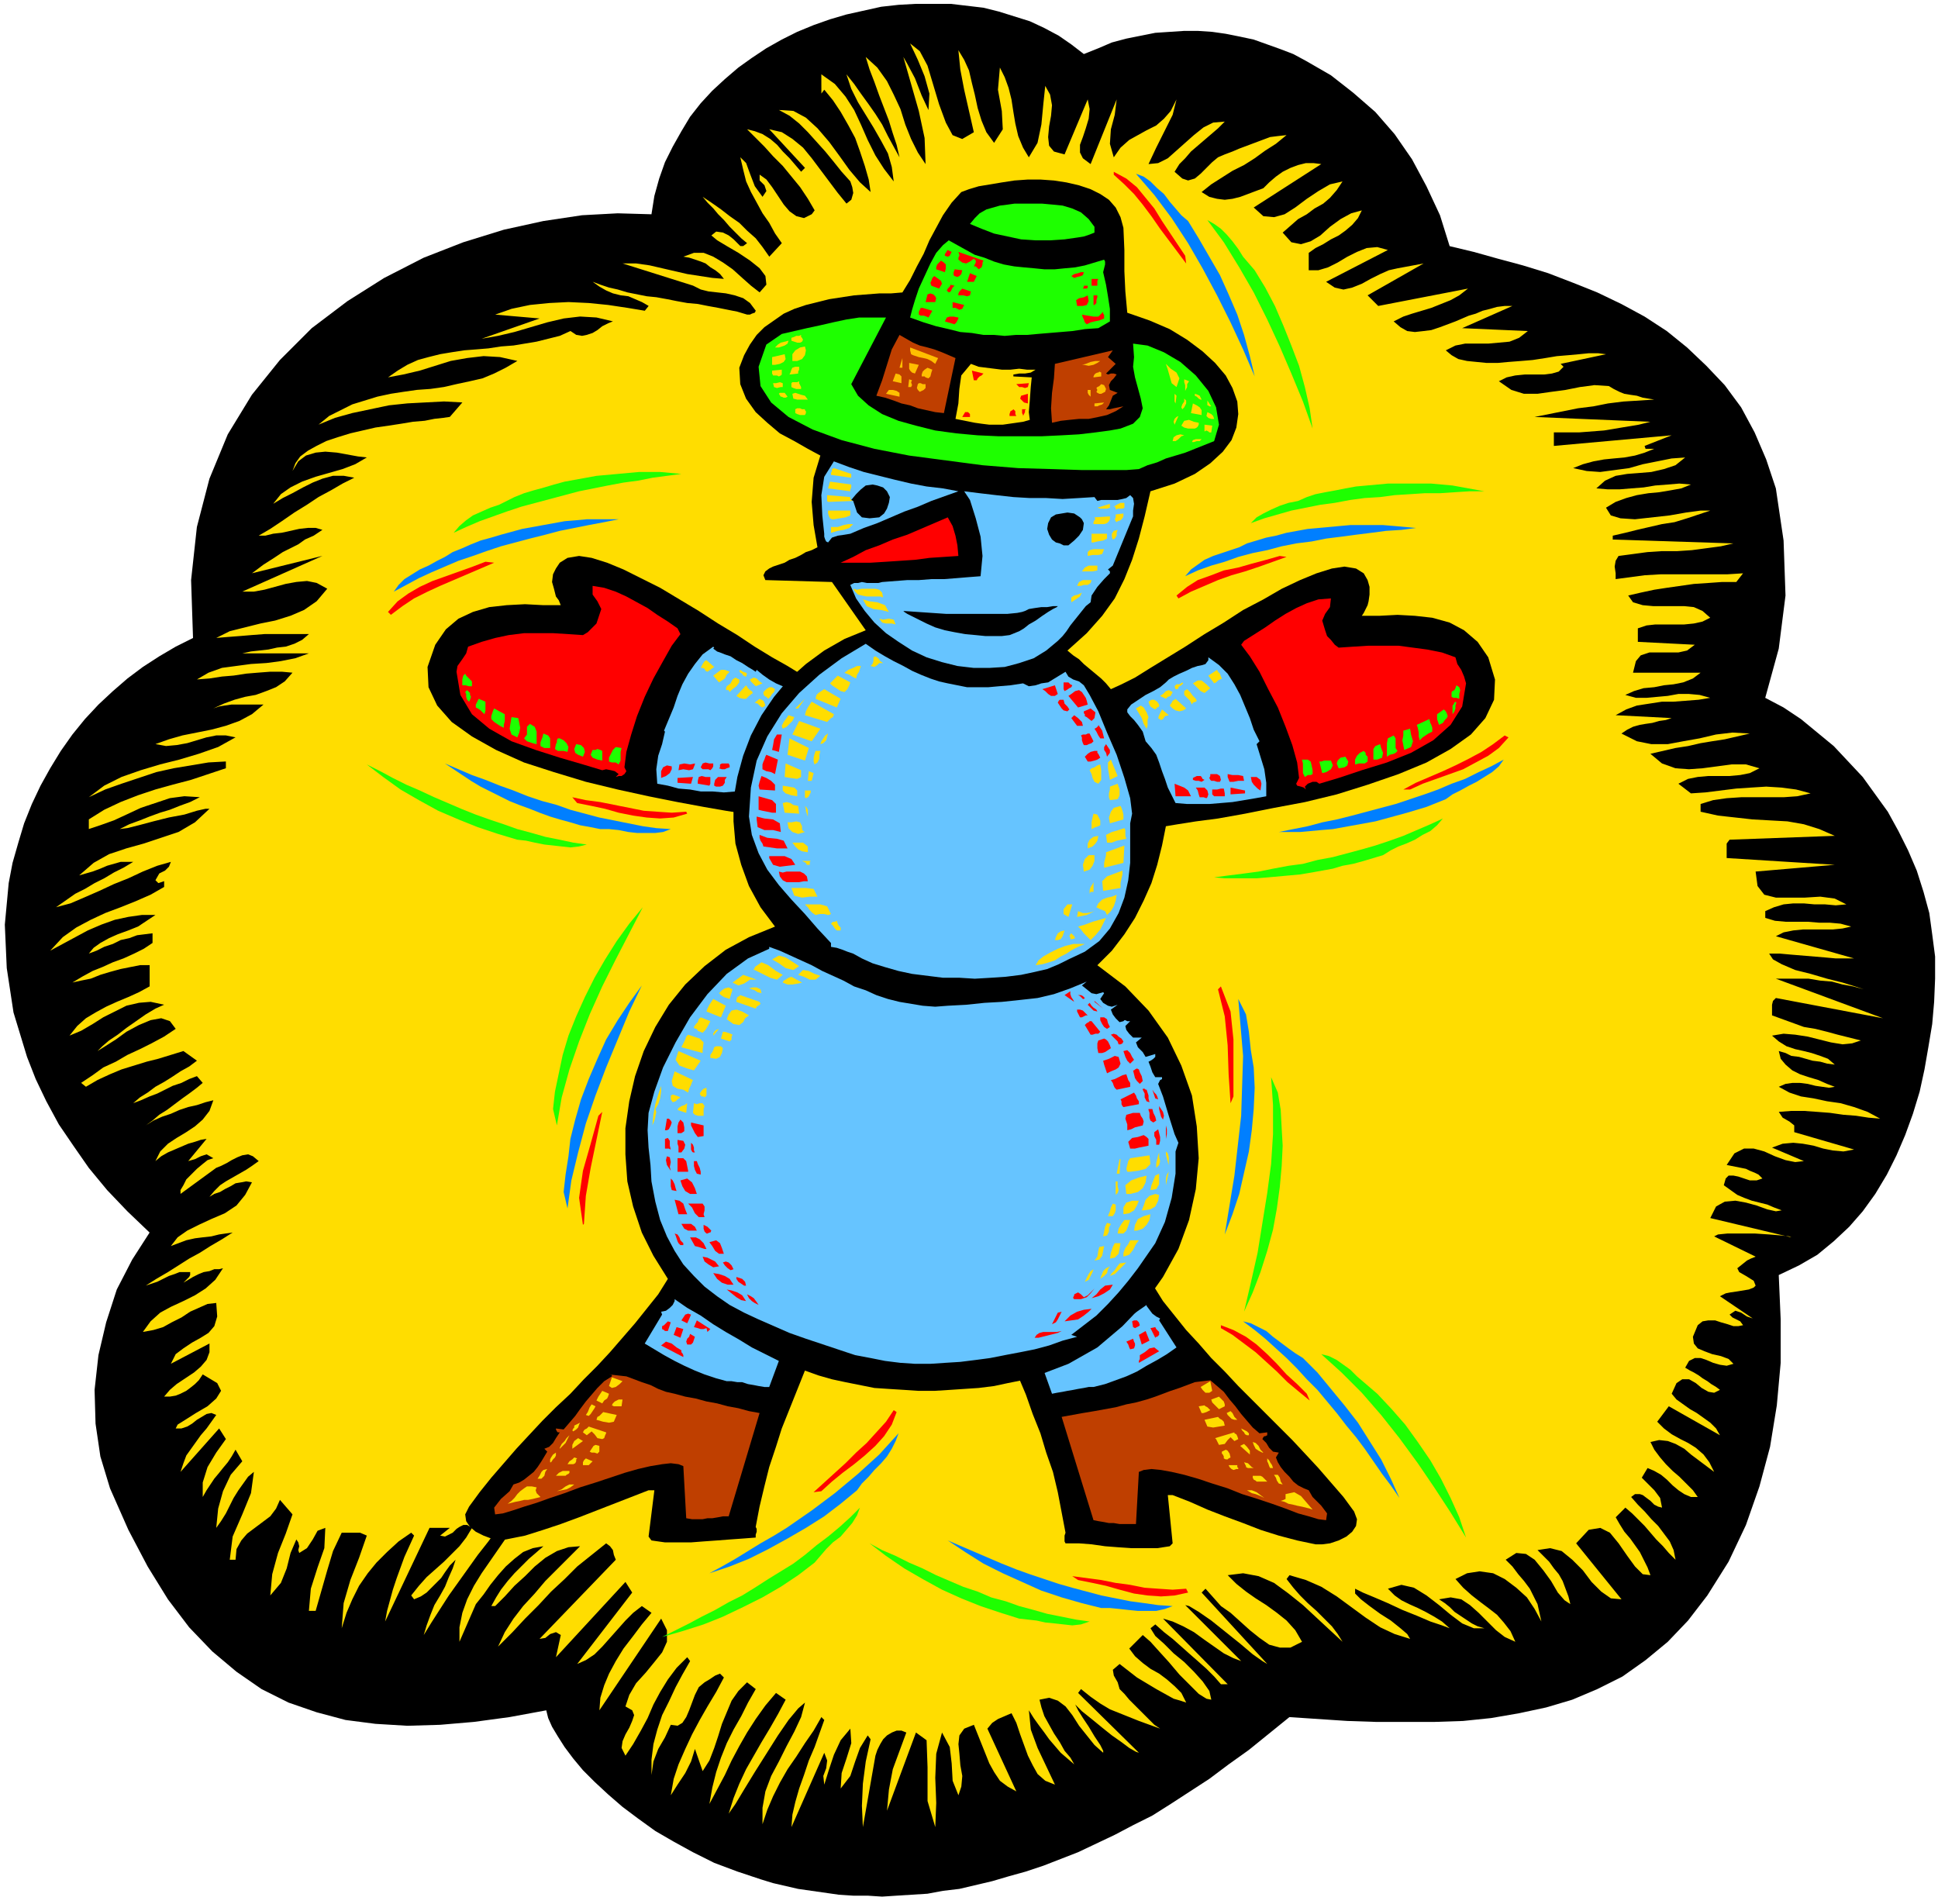 <svg xmlns="http://www.w3.org/2000/svg" width="2.008in" height="1.973in" fill-rule="evenodd" stroke-linecap="round" preserveAspectRatio="none" viewBox="0 0 2008 1973"><style>.pen1{stroke:none}.brush2{fill:#000}.brush3{fill:#fd0}.brush4{fill:red}.brush5{fill:#1eff00}.brush6{fill:#66c4ff}.brush7{fill:#bf3f00}.brush8{fill:#ffbf00}.brush9{fill:#007fff}</style><path d="m566 1772-38 7-37 5-35 3-34 1-33-2-31-4-30-8-29-10-28-14-26-18-25-21-24-25-22-29-21-34-20-38-19-43-10-33-5-34-1-35 4-36 8-34 11-34 16-31 18-28-23-22-21-22-19-23-16-23-15-22-13-24-11-23-9-23-14-46-7-46-2-45 4-43 4-21 6-21 6-20 8-20 9-19 10-18 11-18 12-17 13-16 14-15 15-14 15-13 16-12 17-11 17-10 18-9-2-60 6-55 13-50 19-46 25-41 29-36 33-33 37-28 38-24 41-21 41-16 42-13 41-9 40-6 37-2 35 1 3-19 5-18 6-17 8-16 9-16 9-15 11-14 12-13 13-12 14-12 14-10 15-10 16-9 16-8 17-7 17-6 17-5 18-4 18-4 18-2 18-1h36l17 2 17 2 16 4 16 5 16 5 15 7 15 8 13 9 13 10 15-6 14-6 15-4 15-3 15-3 15-1 15-1h14l15 1 14 2 15 3 14 3 14 5 14 5 13 5 13 7 26 15 23 18 23 20 20 23 18 26 15 28 14 30 10 32 25 6 25 7 26 7 26 8 26 10 25 10 25 12 24 13 23 15 21 17 20 19 19 20 17 23 14 26 12 28 10 30 8 54 2 57-7 55-14 51 19 10 18 12 17 14 17 14 15 16 15 16 13 18 13 18 11 20 10 20 9 21 7 22 6 22 3 22 3 23v23l-1 24-2 23-4 24-4 23-5 23-7 23-8 22-9 21-10 20-12 20-13 18-14 16-16 15-17 14-19 11-21 10 2 46v45l-4 44-7 43-11 41-14 40-18 38-22 35-20 26-21 22-23 19-24 17-26 13-26 11-27 8-28 6-29 5-29 3-30 1h-60l-30-1-30-2-30-2-21 17-21 17-21 15-20 15-20 13-20 13-19 12-20 10-19 10-19 9-19 9-18 7-18 7-18 6-18 5-17 5-17 4-17 4-17 2-16 3-16 1-16 1-15 1-15-1h-15l-15-1-14-2-14-2-14-2-13-3-13-3-13-4-24-8-24-9-22-11-20-11-19-11-18-13-16-12-15-13-14-13-12-12-10-12-9-12-7-11-6-10-4-9-2-8z" class="pen1 brush2"/><path d="m1009 137-5-22-5-22-4-21-2-20 6 10 5 11 3 13 3 12 3 14 4 13 5 12 8 11 9-14-1-19-4-22 2-23 5 10 4 11 3 12 2 13 2 12 3 13 5 12 6 10 9-15 4-19 2-21 2-19 5 9 2 11-1 11-2 11-1 11 1 9 5 6 11 3 24-57 2 10-1 10-3 10-3 9-3 8v8l3 6 8 6 27-67-2 16-4 15-1 15 4 14 7-10 9-8 9-5 9-5 10-5 8-7 7-8 6-12-4 16-8 16-9 18-8 17 10-1 10-5 9-8 9-8 9-8 10-8 10-5 12-1-7 7-7 6-7 6-7 6-7 6-6 7-6 6-5 8 8 7 6 2 7-2 6-5 6-6 6-6 6-5 7-3 8-3 7-3 8-3 8-3 8-3 8-3 8-1 9-1-11 9-11 7-11 8-11 7-12 6-11 7-11 7-10 8 8 5 8 2 8 1 8-1 8-2 8-3 8-3 8-3 6-6 7-6 7-5 8-4 8-3 8-2h8l8 1-70 45 10 9 11 1 11-3 11-7 12-9 12-8 12-7 13-3-6 9-7 8-7 6-9 5-8 6-9 5-8 7-8 7 9 10 10 2 10-3 10-6 10-9 11-8 11-6 11-3-4 8-6 7-7 6-7 5-8 4-8 5-8 4-7 5v18h10l10-3 10-5 10-6 10-5 10-4 11-1 11 3-64 33 9 6 9 2 9-2 10-4 9-5 10-5 9-4 9-2 27-5-58 33 11 11 93-18-9 7-9 5-10 4-10 4-10 3-10 3-9 3-10 5 7 6 7 4 8 1 9-1 8-1 9-3 8-3 8-3 7-3 7-3 7-2 7-3 8-2 7-2 8-1h8l-52 23 68 3-9 7-10 4-11 1-11 1h-24l-10 2-10 5 6 5 7 4 9 2 10 1 10 1h12l11-1 13-1 12-1 13-2 12-2 12-1 11-1 10-1h10l8 1-47 10 3 3-5 5-7 2-8 1h-20l-10 1-9 2-8 4 13 9 13 4h14l14-2 15-2 15-3 15-2 15 1 5 3 6 3 5 2 6 1 7 1 6 2 6 1 6 1-16 1-16 1-16 2-15 3-16 2-15 3-15 3-15 3 120 5-12 3-12 2-12 2-12 2-13 1-13 1h-26v14l122-11-28 11 1 3h9l-10 4-10 3-11 2-11 1-10 1-11 2-11 3-10 4 14 3 14 1 15-2 15-2 14-4 15-3 15-3 14-1-10 8-12 4-13 3-12 1-13 1-12 2-11 5-9 8 12 1h12l12-1 13-1 12-2 13-1 12-1 12 1-10 4-11 2-12 2-11 1-12 2-11 3-11 4-10 6 5 8 10 3 15 1 18-2 18-2 17-3 15-2h10l-12 4-12 4-13 4-13 2-13 3-13 3-12 3-13 3v4l125 4-13 3-15 2-15 2-15 1h-16l-15 1-15 2-15 2-3 5-1 6 1 7v6l15-2 15-2 17-1h69l16-1-7 9h-15l-14 1-15 1-14 2-14 2-13 2-14 3-13 3 5 7 10 3 11 1h32l10 1 9 4 8 7-8 4-9 2-10 1h-30l-9 1-9 3v14l59 3-8 6-9 2h-30l-9 3-5 6-3 12h70l-8 6-10 4-10 2-10 1-10 2-11 1-10 3-9 4 11 3h11l11-1 11-1 11-2h11l11 1 11 3-12 2-13 1-13 1h-12l-13 2-13 2-11 4-11 6 58 3-6 2-7 1-7 2-7 1-6 1-7 2-6 3-6 4 16 8 15 3h17l16-3 17-3 17-4 17-2 18 1-13 3-13 3-13 2-12 2-13 3-13 2-13 3-13 3 12 10 14 5 14 1 14-1 15-2 15-2h15l14 4-10 5-10 2-11 1h-22l-11 1-10 2-10 5 13 10 15-1 16-2 16-2 15-1 16-1 16 1 15 2 15 4-14 3-14 1h-44l-15 1-14 2-13 4v8l18 4 18 2 18 2 18 1 18 1 17 3 16 5 16 7-109 4-3 4v15l112 7-82 7 2 15 7 9 12 3h30l16-1 15 2 12 6-11 1-11-1h-11l-11-1h-11l-10 1-10 3-9 4v7l10 3 11 1h23l12 1h11l11 1 11 3-9 2-10 1h-31l-10 1-10 2-8 4 81 23h-19l-11-1-12-1-12-1-12-1-11-1h-11l4 6 9 5 14 6 16 4 17 5 16 4 13 4 9 3-11-3-11-2-11-3-12-1-12-2h-34l111 41-111-21-3 3-1 4v11l11 4 11 4 11 4 12 2 12 3 11 3 12 3 12 3-9 3-10 1-12-2-12-3-12-3-13-2-12-1-12 2 7 6 8 5 9 3 9 2 8 2 9 3 8 3 7 6-8-1-7-2-8-1-7-2-7-2-8-1-6-3-7-2 2 8 5 6 7 6 8 4 9 3 10 3 9 4 8 3-6 1-7-1-7-1-8-2-8-1h-8l-7 1-7 3 11 6 12 4 13 2 14 3 14 2 14 4 14 5 13 7-12-1-13-2-13-1-14-2-13-1-14-1h-13l-13 1 4 6 7 4 5 4v7l62 18-11 2-11-1-10-2-10-3-11-2-10-1-11 1-11 4 33 14-9 1-10-2-11-4-11-5-11-3h-10l-10 5-8 12 5 1 5 1 5 1 5 1 4 2 5 2 4 2 4 4-6 2h-7l-6-2-6-2-5-1h-5l-3 3-2 7 7 5 7 5 7 3 8 3 8 2 8 2 7 3 8 3-6 1-9-2-11-4-11-3-11-2-11 1-9 5-6 12 84 20-2-1-9-1-12-1-15-1h-28l-10 1-4 2 43 21-5 2-4 2-5 4-5 4 2 4 7 4 8 5 2 5-2 2-5 2-6 1-6 1-7 1-5 1-4 2-2 1 34 23-6-2-6-4-6-2-6 4 3 3 4 2 4 2 3 4-5 1h-5l-6-2-7-2-6-2h-7l-6 1-5 4-5 12 1 7 4 5 7 3 8 3 9 2 8 3 5 5-7 2-7-1-7-2-7-3-6-2h-6l-6 3-4 7 5 3 4 2 5 3 4 3 5 3 4 3 5 3 4 3-6 3-6-1-7-4-6-5-7-4h-7l-6 4-5 11 5 6 7 5 7 5 7 4 7 5 7 5 6 6 4 7-53-30-12 16 7 7 8 6 9 5 8 4 8 5 8 7 6 8 5 10-8-6-8-6-8-6-7-6-9-5-8-3-9-1-9 2 4 8 6 8 6 7 7 7 7 6 7 7 7 7 5 7h-7l-7-3-6-4-6-5-6-6-6-5-7-4-7-3-6 10 6 6 7 7 6 8 2 10-4-1-4-2-4-4-4-3-4-3-3-1h-5l-4 3 7 8 7 7 7 8 7 7 6 8 6 8 4 9 2 10-7-7-6-7-7-7-6-7-6-7-7-7-6-6-7-6-10 10 4 7 5 8 6 7 5 7 5 7 4 8 4 8 3 8-8-1-8-8-8-11-9-13-9-11-10-5-12 2-13 14 47 58-11-1-10-7-10-10-9-12-11-11-11-9-12-3-13 2 6 6 6 6 5 7 5 6 4 7 3 8 3 8 2 8-6-4-7-8-7-12-8-11-9-11-9-6-10-1-11 7 7 7 6 8 6 7 6 8 4 8 4 8 2 9 2 9-7-13-8-12-11-10-12-9-12-6-14-2-13 2-12 6 8 9 9 8 9 7 8 6 9 7 7 8 7 9 5 11-11-5-9-7-9-9-9-9-9-8-9-6-11-2-12 2 6 4 5 4 5 5 6 4 6 4 6 4 6 3 7 2h-11l-12-5-12-9-12-10-13-10-13-8-13-3-14 4 7 7 7 5 8 4 9 4 8 4 9 5 8 5 8 7-8-3-12-4-14-6-15-6-15-7-14-6-12-5-8-4v5l6 6 9 7 11 8 11 7 10 8 7 6 3 5-16-5-15-7-15-10-15-11-15-11-16-10-16-7-17-5-3 4 7 9 7 8 8 8 9 8 8 8 8 8 6 8 5 8-13-12-14-13-14-13-15-12-15-11-16-7-16-3-16 2 9 9 10 8 10 7 11 7 11 8 10 8 9 10 7 12-12 6h-11l-11-3-10-7-10-8-10-9-10-9-10-7-16-18-4 4 68 74-5-3-10-7-13-11-15-12-15-12-13-9-10-6-4-1 58 58-8-3-10-5-10-7-10-7-11-8-11-6-11-5-10-3 67 68h-7l-7-8-8-8-9-8-8-7-9-8-9-8-9-7-9-8-5 4 5 8 9 8 10 10 11 9 10 10 9 10 7 10 2 9-5-1-8-5-9-9-11-11-11-13-10-11-9-10-8-7-14 14 6 8 8 7 8 6 9 5 8 6 8 7 7 7 5 10-6-2-7-2-9-5-9-5-10-6-10-6-9-7-9-7-7 6 1 6 4 7 2 7 5 5 5 6 5 5 6 6 5 5 5 5 5 5 6 4-11-4-11-4-10-4-10-4-10-4-10-6-10-7-10-8-3 4 63 62-3-1-7-4-8-6-10-7-10-8-11-9-10-8-8-8 1 1 3 6 5 8 6 9 6 10 6 9 3 6v2l-9-8-8-10-8-10-7-11-7-9-8-6-9-3-10 2 2 8 3 9 5 9 5 9 6 9 5 9 6 7 4 7-7-6-7-6-6-7-6-7-5-7-6-8-5-7-5-8 2 20 7 19 9 19 9 19-10-4-8-7-5-9-5-10-4-11-4-11-4-12-5-10-7 3-7 3-6 4-5 6 30 65-9-5-8-6-6-9-5-9-4-10-4-10-4-10-4-10-10 4-5 7-1 9 1 10 1 12 2 11-1 11-3 9-6-15-1-18-2-17-8-15-6 22-1 25 1 26-1 25-8-27v-35l-1-28-11-8-30 81 2-22 4-21 7-19 7-19-5-2h-5l-5 2-5 3-4 4-3 5-3 6-2 6-13 74-1-22 1-23 3-23 5-23-3-4-8 13-5 14-5 15-10 13 1-16 5-15 5-16-1-15-10 12-7 15-5 15-5 16-1-9 3-8 1-8-3-8-34 77 1-13 3-13 4-14 5-14 5-15 6-14 5-14 5-14-3-3-8 14-9 13-9 14-9 13-8 14-7 14-6 14-5 15v-17l3-17 6-16 8-15 8-16 8-15 7-15 4-15-7 6-10 12-11 16-12 19-12 19-11 18-9 15-7 10 5-16 6-15 7-15 8-14 8-14 9-15 8-14 8-15-10-7-11 13-10 14-9 14-8 14-8 15-7 15-8 15-8 15 3-17 4-16 5-15 6-15 7-14 8-14 7-14 8-14-9-7-9 9-7 10-5 12-5 12-4 13-4 12-5 13-7 11-8-23-4 13-6 12-8 12-7 11 3-17 5-15 7-16 7-15 8-15 8-14 9-15 8-15-4-4-5 2-6 4-5 3-6 5-4 8-3 8-3 8-3 7-4 6-5 3-7-1-6 13-7 12-5 13-2 14v-16l2-16 4-15 5-15 7-14 7-15 7-13 8-14-3-4-11 11-9 12-8 13-7 13-6 14-7 13-8 14-8 12-4-8 1-7 3-7 4-7 3-7 2-6-2-5-7-4 4-12 7-12 10-11 9-11 8-10 5-11v-12l-6-12-64 95 1-13 4-13 5-12 7-13 8-13 10-13 9-12 10-12-10-7-9 7-8 8-8 9-8 9-8 9-8 8-9 6-9 4 57-74-7-11-72 78 5-23-5-3-6 2-5 4-6 1 79-82-2-5-1-5-3-4-4-3-15 12-15 12-13 13-14 13-13 14-14 14-13 14-15 15 7-15 9-14 10-13 12-13 11-13 12-12 12-12 12-12-12 1-12 4-12 7-11 9-10 10-11 10-10 11-10 10h-4l5-9 5-8 7-9 7-8 7-7 8-8 7-6 8-7-11 2-10 4-9 7-9 8-8 9-8 10-7 10-8 10-17 39v-15l3-15 5-14 7-14 8-13 9-13 9-13 9-13-10-8-10 14-11 14-10 14-10 14-10 14-9 14-9 14-8 13 3-10 4-11 4-10 6-10 5-9 4-10 4-9 3-9-6 6-5 7-4 6-5 5-5 5-5 5-6 4-7 3-3-4 8-10 8-9 9-8 9-8 8-8 8-8 7-9 6-10-5-3h-4l-4 2-3 2-4 4-4 2-4 2-5-1 10-8h-21l-46 97 2-11 3-11 3-11 4-12 4-11 4-11 5-11 5-11-3-3-13 9-12 11-11 11-9 11-9 13-7 14-6 14-5 16 2-26 7-24 9-23 8-23-7-3h-19l-9 19-6 20-6 21-6 21h-7l2-23 7-22 7-20 1-21-8 3-5 9-6 9-8 5-1-3 1-4-1-4-2-3-6 14-4 16-6 15-11 13 2-22 6-22 8-20 7-20-13-15-4 9-6 8-8 6-8 6-8 6-6 7-5 9-1 11h-6l3-24 10-23 9-22 3-22-6 5-5 7-5 7-5 8-4 8-4 8-5 8-5 7 2-20 5-18 8-17 12-14-7-12-4 7-4 6-5 6-4 5-5 6-4 6-4 6-4 7v-15l5-16 9-15 10-14-7-11-40 45 3-9 3-8 5-7 5-7 5-7 6-7 5-7 5-7-5-2-5 1-5 3-5 3-5 4-5 3-6 2h-6l2-4 8-5 11-7 12-7 9-8 5-8-4-8-15-9-4 6-4 4-5 4-4 3-6 3-5 2-6 1h-6l6-7 7-6 9-6 9-6 7-6 6-7 3-8v-9l-40 21 5-10 8-6 9-6 9-5 8-5 6-7 3-10-1-14-9 1-9 4-9 4-9 6-10 5-9 5-10 3-11 2 8-11 10-9 11-6 13-6 12-6 11-7 10-9 8-12-4 1h-5l-5 2-6 1-5 2-6 3-5 3-5 3 3-3 3-3 1-2v-3h-11l-5 2-6 2-6 3-6 3-6 2-6 2 11-7 12-7 11-7 11-7 11-6 11-7 12-7 11-7-7 1-7 1-8 2-9 1-8 1-9 2-8 3-8 3 7-9 10-7 12-6 13-6 14-6 12-8 9-11 7-13-6-1-5 1-6 1-5 3-6 3-5 3-6 2-5 3 5-6 6-6 6-4 7-4 7-4 7-4 6-4 7-5-6-5-5-2-6 1-5 2-6 3-5 3-6 3-5 2-37 27v-4l3-5 3-6 5-5 6-6 6-5 5-4 6-2-7-4-6 2-6 3-7 2 19-23-6 1-6 2-7 2-7 3-7 3-7 3-7 4-6 5 5-10 8-8 9-6 10-6 9-6 8-7 7-9 4-11-8 2-9 3-9 2-9 3-9 4-9 3-9 4-8 5 7-5 7-6 8-5 8-6 8-6 7-5 8-6 6-5-6-7-8 3-8 4-9 3-8 4-8 4-8 3-9 4-8 3 7-6 8-5 8-6 9-5 8-5 9-6 9-5 8-6-14-10-13 4-13 4-12 3-13 4-13 4-12 5-13 6-12 7-5-4 12-8 11-8 13-6 12-7 13-6 12-6 13-7 12-8-6-8-9-3-11 2-12 5-13 7-11 8-11 7-8 5 5-5 7-6 9-6 9-7 10-7 10-7 10-6 9-4-14-3-12 1-13 3-12 6-12 6-11 7-12 7-12 5 8-10 9-8 10-6 11-6 11-5 12-5 11-5 11-6v-22h-10l-10 2-10 2-11 3-10 3-10 4-10 2-9 2 10-6 11-6 10-4 11-5 11-4 11-5 10-5 9-6v-10l-8 1-8 1-8 3-9 2-8 4-9 3-8 4-8 3 5-6 7-5 9-5 9-4 11-4 10-4 9-6 9-6h-14l-14 2-14 3-14 5-14 6-13 7-13 7-13 7 13-14 14-10 15-8 15-7 16-6 15-6 16-7 14-8v-6l-3 1-3 1-3-3 4-7 6-3 4-4 2-5-14 4-15 6-15 7-15 6-15 7-16 7-14 6-15 4 10-7 10-7 10-5 10-6 10-5 10-6 10-5 10-6h-13l-7 2-7 2-7 3-8 3-7 2-7 2 15-13 16-9 18-6 18-5 18-6 18-6 17-10 15-14h-4l-9 2-13 4-16 3-16 4-15 4-12 3-8 1 10-5 11-4 10-4 11-4 10-3 10-4 11-4 10-5-16-1-15 2-15 5-15 5-15 7-13 6-14 5-12 4v-10l16-10 17-8 18-7 18-6 18-5 19-5 18-6 18-6v-7l-18 1-18 3-18 3-18 4-18 6-18 6-17 6-17 8 16-12 18-9 20-7 20-6 20-5 20-6 20-7 18-10-10-2h-10l-10 2-10 3-10 3-11 2-11 1-11-2 14-5 14-4 15-3 15-3 15-4 14-5 13-7 12-10h-33l-7 1-6 1-6 2 11-5 11-4 11-3 11-2 11-4 10-4 9-6 8-9-11-1h-12l-13 1-12 1-13 2-12 1-13 2-13 1 12-7 14-5 15-2 15-2 16-1 15-2 15-3 14-5h-69l9-2 9-1 9-1 9-2 9-1 9-3 8-4 7-6h-46l-13 1-12 1-13 1-12 1 14-7 16-4 16-4 15-3 16-5 14-6 13-9 11-13-11-6-10-2-11 1-11 2-11 3-11 3-11 2h-12l83-37-73 18 12-9 11-7 9-6 8-4 8-4 7-5 9-4 9-6-7-2h-8l-9 1-9 2-9 2-9 1-8 2h-7l12-7 12-8 13-9 13-8 12-8 13-7 12-7 12-6-11-2h-11l-11 3-10 4-10 5-11 6-10 5-10 6 8-10 10-7 12-6 14-5 14-4 14-4 13-5 12-7-9-1-11-2-11-2-12-1-10 1-10 3-8 6-6 10 3-8 5-7 8-6 9-5 10-5 12-4 13-4 13-3 13-3 14-2 13-2 12-2 12-1 10-2 9-1 7-1 13-15-19-1-19 1-19 1-19 2-19 4-19 4-18 5-17 7 11-9 12-6 12-6 13-4 13-4 14-3 13-2 14-2 14-1 14-2 13-3 14-3 13-3 12-5 12-6 12-7-18-4-17-1-17 2-17 3-16 5-16 5-17 4-16 3 10-7 10-6 11-5 11-3 12-3 12-2 13-2 13-1 12-1 13-2 13-1 12-2 12-2 12-3 12-3 11-5 6 4 6 1 5-1 6-2 5-3 5-4 6-3 5-2-17-4-17-1-17 2-17 4-17 5-17 5-17 4-17 3 60-21-46-4 17-6 19-4 20-2 20-1 21 1 20 2 20 3 18 3 4-5-7-4-7-3-7-3-8-1-8-2-7-3-7-4-7-5 8 3 9 3 9 2 10 3 10 2 10 2 10 1 11 2 10 2 11 2 11 1 10 2 11 2 10 2 10 2 10 3h3l2-1 3-1 1-2-6-8-7-5-9-3-9-2-9-1-9-1-8-2-8-4-73-23h14l14 2 13 3 13 3 13 3 13 2 13 2 12 1-4-5-5-4-5-3-5-4-5-2-6-2-6-2-6-1 11-4h10l10 4 10 6 10 7 10 9 9 8 9 7 7-8-1-9-6-8-10-8-12-8-12-7-10-6-6-5 5-4 7 1 6 3 5 4 2 2 3 3 2 2h3l4-3-6-5-6-6-6-6-6-7-6-6-5-6-6-6-5-6 9 6 10 7 9 7 10 7 8 8 9 8 7 9 7 10 13-14-7-10-6-11-7-10-6-11-6-11-5-11-3-12-3-13 6 6 4 11 5 13 8 11 4-6-2-6-5-5v-6l7 5 6 8 6 9 6 9 6 7 7 5 8 2 8-4 3-4-7-12-8-12-9-11-9-11-10-10-9-10-9-9-9-9 8 2 8 3 8 5 7 6 6 7 7 7 6 7 6 7 4-4-37-40 13 3 11 7 11 9 9 11 9 12 9 12 9 12 9 11 5-4 2-7-1-6-2-6-9-10-8-10-9-11-9-10-9-10-9-9-10-8-11-6 15 1 13 7 12 11 12 14 11 15 10 14 11 13 11 10-2-13-4-14-5-15-5-14-7-13-8-14-8-12-9-11-3 4V77l14 10 11 13 9 14 7 15 7 16 8 16 9 14 10 13-2-15-4-14-7-13-8-14-8-13-8-13-7-14-5-15 8 10 7 10 8 11 7 10 7 11 6 12 6 11 6 11-3-13-4-12-4-13-5-13-5-13-5-14-5-13-4-13 12 11 10 14 7 14 7 15 5 16 6 15 7 14 8 12-1-27-6-28-8-28-8-28 4 7 8 15 7 18 7 15 1-17-5-18-7-17-8-17 10 8 8 15 6 20 6 20 7 19 7 13 10 4 12-7z" class="pen1 brush3"/><path d="m841 703-12-5-13-8-16-9-18-11-18-12-20-12-20-13-20-12-20-12-20-10-18-9-17-7-16-5-13-2-12 2-8 5-4 6-3 6-1 8 2 7 1 4 1 4 3 4 2 5h-18l-19-1-19 1-18 2-17 5-15 7-13 11-11 16-8 23 1 21 9 19 15 17 21 15 25 14 29 13 31 10 33 10 33 8 32 7 30 6 27 5 23 4 19 3 12 2 58-142z" class="pen1 brush2"/><path d="m624 798 4-1 5 1 4 1 4 3-3 3 3-1h3l3-2 2-3-2-4 2-16 5-18 6-19 8-20 9-19 10-18 9-16 9-12-3-6-10-7-11-7-10-7-11-6-11-6-11-5-12-4-12-2v9l5 7 4 8-3 9-2 6-4 4-5 5-5 3-15-1-16-1h-30l-16 2-14 3-14 4-14 5-2 7-4 6-5 7-1 6 4 24 12 20 18 15 23 13 25 9 25 8 24 7 20 6z" class="pen1 brush4"/><path d="M479 710h3l4 1h3v-5l-2-2-2-2-2-2-1-2-2 2-1 4v6zm7 17 1-2 1-3-1-2v-2l-1-1-1-1-1-1-2 2 1 2v3l1 3 2 2zm16 13 1-4v-9l-7-3-1 2-1 2-1 2v3l2 1 3 2 2 2 2 2zm20 14v-3l1-4v-7l-11-6-1 2-1 3-1 3v3l3 3 3 2 3 2 4 2zm14 10 2-5 1-5-1-5-1-5-7-1-1 6-1 6 2 6 6 3zm20 7v-13l-2-5-5-3-3 3v8l-3 4 3 3 3 1 3 1 4 1zm8 4h6v-10l-2-3-5-2-1 4-2 5v4l4 2zm24 4 1-5-2-4-3-3-4-2h-2l-1 2v2l-1 2-1 5 3 2h6l4 1zm16 5 2-5-1-4-3-3-5-1-2 5 1 4 3 2 5 2zm20 4v-10l-2-1-3-1-2 1h-3l-2 5 2 3 5 2 5 1zm17 4 2-4v-9l1-4-6-1-3 3-2 4-2 4v4l3 1h4l3 2z" class="pen1 brush5"/><path d="m774 819 4-8 3-8 3-8 3-9 3-8 4-8 5-7 7-6 3-10 4-7 4-5 4-5 3-4-1-4-3-5-9-6-7-3-7-4-7-5-6-5-1 2-3-2-5-3-6-4-6-3-6-4-6-2-5-2-3-1-4-3 1-1-1-1-11 8-8 10-7 10-6 11-5 12-4 12-5 12-5 12 1 1-3 13-4 12-2 14 1 15 11 2 11 3 12 1 11 2h12l12 1 12-1 12-1z" class="pen1 brush6"/><path d="m685 806 5-2 4-3 2-4v-3l-5-1-4 2-2 4v7zm31 6 2-7-16 1v5l14 1zm-13-14 5-1 6 1 4-1 2-5v-1l-5 1-6-1-5 1-1 6zm32 16 1-2v-7h-5l-4-1-3 1-1 4v3l12 2z" class="pen1 brush4"/><path d="m733 696 7-5-8-7-2 1-2 3-1 2-1 2h2l2 1 1 2 2 1z" class="pen1 brush3"/><path d="m736 798 2-2 1-2v-3h-4l-4-1-3 1-2 4 2 2h6l2 1z" class="pen1 brush4"/><path d="m745 707 3-2 3-2 2-4 3-3-5-2h-4l-4 3-4 3 6 7z" class="pen1 brush3"/><path d="m746 815 3-1 2-3v-3l2-3h-9l-3 3-1 4v2l2 1h4zm-1-19 3 1h3l2-1 3-1v-2l-1-2h-7l-2 1v3l-1 1z" class="pen1 brush4"/><path d="m756 717 3-3 4-3 3-4v-3l-4-2-3 2-2 4-4 3-1 3 1 1h2l1 2zm20 4 4-3-1-2-2-1-2-2-2-3-10 11 3 2 4 1h3l3-3zm-3-20 1-3-1-1-3-1-3-2-1 1 1 2 2 1 1 2h1l1 1h1zm10 10 7-3-3-2-3-3-3-1-4 2 1 2 2 2 2 2 1 1zm10 20-1-3-1-2-2-1-2-1-5 4 3 1 3 3 2 1 3-2zm3-7 2-2 2-3 2-2 1-3-3-2h-3l-3 2-3 3v2l1 2 2 1 2 2z" class="pen1 brush3"/><path d="m1055 1426 8 19 7 20 8 20 6 20 7 20 5 21 4 21 4 21-1 3v6l1 2h14l13 1 14 2 13 1 14 1h27l13-2 3-3-5-50h5l18 7 18 8 18 7 19 7 18 7 19 6 19 5 19 4h7l8-1 9-3 8-4 6-5 4-6 1-7-3-8-11-15-13-15-13-15-13-14-14-15-14-14-14-14-14-14-14-14-14-15-14-14-13-15-13-14-12-15-12-15-10-16-140 94z" class="pen1 brush2"/><path d="m1133 1437 12-3 11-4 11-4 11-5 10-6 11-6 10-6 10-7-18-28 1-2-4-2-4-3-3-4-3-4v-1l-13 9-13 8-13 9-13 9-14 8-14 7-14 8-14 6 10 28 5-1 6-1 5-1 6-1 5-1 6-1 5-1h5z" class="pen1 brush6"/><path d="m1374 1575 1-7-6-8-9-9-4-7-5-2-6-3-5-4-4-5-5-5-4-5-3-5-2-5 3-5-6-1-4-4-3-5-4-4 1-2 1-1h1l2-1v-3l-8 1-7-6-6-7-6-7-6-8-6-7-6-8-7-6-7-6h1l-9 1-8 1-8 3-8 3-9 3-8 3-8 3-9 3-11 3-10 2-11 3-11 2-11 2-12 2-11 2-11 2 33 107 5 1 6 1 5 1h5l6 1h17l3-54 5-2 8-1 10 1 11 2 13 3 14 4 15 5 16 5 15 6 16 5 15 5 14 5 13 5 11 3 10 3 8 1z" class="pen1 brush7"/><path d="m1175 1397 1-3v-2l-1-2-1-3-7 3 2 3 1 3 1 2 4-1zm-1-22 2 1 2-1 2-1 1-1-1-3-2-2h-3l-2 1 1 6zm17 14-4-10-7 4 3 10 8-4zm-11 23 21-12-5-4-5 1-5 4-5 3v4l-1 2v2zm17-26 1-1h1l1-1 1-1v-3l-2-2-1-1-1-2-5 1 5 10z" class="pen1 brush4"/><path d="M1245 1464h2l3-1 2-1 2-1-2-2-1-1-2-1-1-1-6 1 3 7zm11-23-2-10-10 6 2 3 3 3h4l3-2zm13 36-1-4-2-2-2-1-2-2-14 3 3 7 6 1 6-1 6-1zm-6-17 6-3v-2l-1-3-3-3-2-2-8 3 1 3 2 2 3 3 2 2zm0 37 6-1 3-4 3-3 4 4 4-2-1-3-1-2-2-1v-1l-20 6 1 1 1 2 1 2 1 2zm5 14 2 1h2l1-1 2-1-1-4-2-3-2-1-4 2v2l1 1 1 2v2zm11-40h3l-3-3-2-4-2-2-4 2 1 2 2 2 2 2 3 1zm2 51h2v-1l-1-1v-2h-9l1 2 2 2 2 1 3-1zm14-15v-4l-3-4-3-3-4 2 10 9zm-3-20h2v-2l-1-1-1-1-6-3 1 2 2 2 1 2 2 1zm1 34h6l-2-1-2-2-2-2-4-1 1 2 1 2v1l2 1zm17 31-4-3-4-3-5-2h-5l5 3 4 1 5 2 4 2zm-2-47h1l-3-3-2-4-3-3-3-1 1 3 2 4 3 2 4 2zm-6 30h11l-2-2-1-1-2-2-2-1h-8v2l1 2 2 1 1 1zm14-14h3l-1-3-2-3-1-2-2-2v3l1 2 1 3 1 2zm13 17-2-3-1-4-2-3h-4l2 3 1 3 2 3 4 1zm31 26-6-7-6-7-7-4-9 2v5l-2 1-3 1 4 1 4 2 5 1 4 1 5 1 4 1 4 1 3 1z" class="pen1 brush3"/><path d="m783 1582 1 2v3l-1 3v3l-13 1-14 1-13 1-14 1-13 1h-27l-14-2-3-4 6-48h-6l-18 7-18 7-18 7-18 7-19 7-18 6-19 6-20 4h-7l-8-1-8-3-8-4-6-5-4-6-1-7 4-8 11-15 12-15 13-15 13-15 13-14 14-15 14-14 15-14 14-15 14-14 13-14 13-15 13-15 12-15 12-15 10-16-15-24-12-24-9-27-6-26-2-28v-27l4-28 6-26 9-26 12-25 14-23 17-21 20-19 22-17 24-13 27-11-15-20-12-22-8-22-6-22-2-23v-23l4-23 6-22 8-21 11-21 13-19 15-18 18-16 19-14 21-12 22-9-35-50-69-2-2-5 2-4 4-3 4-2 6-2 6-2 5-3 6-2 6-3 5-3 6-2 6-3-4-23-2-24 2-25 7-23-13-7-14-8-15-8-13-11-12-11-10-14-6-15-1-17 5-13 6-11 7-10 8-8 10-7 10-7 11-5 12-4 12-3 12-3 13-2 13-2 13-1 13-1h12l12-1 8-13 7-14 7-13 6-14 7-13 7-13 9-13 10-11 8-3 10-3 12-2 12-2 13-2 14-1h13l14 1 13 2 13 3 12 4 10 5 9 6 7 8 5 10 3 11 1 23v22l1 21 2 22 23 8 21 9 18 11 16 12 13 12 11 13 7 13 5 14 1 13-2 14-5 13-9 12-13 12-16 11-21 10-25 8-6 26-6 23-7 22-8 20-10 20-13 18-16 18-20 18 6 5 6 4 5 5 6 5 6 5 6 5 5 5 5 6 11-5 14-7 16-10 18-11 18-11 20-13 20-12 20-13 21-11 19-11 19-9 17-7 16-5 13-2 12 2 8 5 4 7 2 7v8l-1 7-1 4-2 4-2 4-2 3h18l19-1 18 1 18 2 18 5 15 8 14 12 11 16 7 23-1 21-9 19-15 17-21 15-25 14-29 12-32 11-32 10-33 8-32 6-30 6-28 5-23 3-19 3-12 2-4 20-5 20-6 19-8 18-9 18-11 17-13 17-15 15 29 22 24 25 20 28 14 29 11 31 5 32 2 33-3 32-7 32-11 30-16 29-19 27-23 24-26 22-30 17-34 13-14 4-15 3-14 3-16 2-15 1-15 1-16 1h-16l-15-1-16-1-15-1-15-3-15-3-14-3-14-4-14-5-8 20-8 20-8 20-6 19-7 21-5 20-5 21-4 21z" class="pen1 brush2"/><path d="m1367 812-3-2h-4l-5 2-3 3 1 3-2-2-3-1-4-1-1-2 3-6-2-16-5-18-7-19-8-20-10-19-9-18-10-16-9-12 3-4 11-7 11-7 10-7 11-7 11-6 11-5 12-4 13-1-1 9-5 7-3 7 3 10 2 6 4 4 4 5 4 3 15-1 16-1h31l15 2 15 2 15 3 14 5 2 7 4 6 3 7 2 7-4 24-12 19-18 16-23 13-25 10-26 8-24 8-20 6z" class="pen1 brush4"/><path d="m1512 724-3-1h-3l-2-1v-5l1-1 2-1 1-2 1-3 3 2 1 3-1 4v5zm-7 16v-9l1-1 1-2 1-1 1 1-1 3v3l-1 3-2 3zm-14 11-1-3-1-3v-5l7-5 2 2 1 2 1 3-1 2-2 2-2 3-2 1-2 1zm-20 16-1-4v-4l-1-5-1-3 13-6 1 4 1 2 1 3v4l-4 2-3 2-3 2-3 3zm-16 10-1-5-1-5 1-5v-5l7-2 1 6 2 7-2 6-7 3zm-18 7v-14l1-5 6-3 2 3v10l2 3-2 2-2 1-4 1-3 2zm-10 3h-4v-11l2-3 5-2 1 4 2 5-1 5-5 2zm-23 5v-5l2-4 3-3 4-2 1 1 1 1v2l2 2v5l-3 2h-6l-4 1zm-17 4-2-5 1-3 3-3 5-1 3 5-1 4-3 2-6 1zm-17 5-3-12h2l3-1h7l2 5-2 4-5 3-4 1zm-18 4-2-4v-10l-1-4h6l3 2 1 4 1 5v4l-2 1h-3l-3 2z" class="pen1 brush5"/><path d="m1218 832-4-8-4-8-3-9-3-8-3-9-3-8-5-7-6-7-3-10-5-7-4-5-4-4-3-4v-3l4-5 9-6 6-4 8-4 7-4 6-5 3-3 5-3 6-3 7-3 6-3 6-2 5-1 3-1 3-4v-3l11 8 9 9 7 11 6 11 5 12 5 12 4 12 6 12-3 3 4 13 4 13 2 14v14l-11 2-12 2-12 2-12 1-12 1h-23l-12-1z" class="pen1 brush6"/><path d="m1306 819-3-2-4-4-2-3-1-5h6l4 3 1 4-1 7zm-31 4v-7l15 3v3l-15 1zm14-14h-6l-5 1h-4l-2-5v-3l5 1h6l5 1 1 5zm-31 16-2-2v-5h5l4-1h3l1 5v3h-11z" class="pen1 brush4"/><path d="m1258 708-6-8 9-6 1 2 2 2 1 3 1 2-2 1-2 1-2 2-2 1z" class="pen1 brush3"/><path d="m1255 809-1-1-1-2 1-2v-2h7l3 2 1 4-1 2h-3l-3-1h-3z" class="pen1 brush4"/><path d="m794 357 16-11 13-3 13-3 14-3 13-3 14-3 13-2h28l-36 69 7 12 11 10 14 9 17 7 18 5 20 5 22 3 22 2 22 1h44l21-1 18-1 17-2 15-2 11-2 13-5 7-7 3-9-2-10-3-11-3-11-2-11 1-10-1-14 15 2 17 7 17 10 16 14 13 16 8 17 3 18-5 17-10 4-10 4-10 4-10 3-10 3-9 4-10 3-9 4-13 1h-46l-31-1-35-1-37-3-38-5-38-5-36-7-34-9-30-11-25-13-18-15-11-17-2-20 8-23z" class="pen1 brush5"/><path d="M1258 434h-3l-3-1-2-2 1-4 2 1 2 1 2 2 1 3zm-3 14h-2l-1-1-2-1-2 1v-7l8 1-1 7zm-4-28v-5l4 6h-2l-1-1h-1zm-3 298-4-2-2-2-3-3-3-3 5-3h4l5 4 4 4-6 5z" class="pen1 brush3"/><path d="M1245 826h-2l-1-3-1-4-2-3h9l3 3 1 4-1 3-1 1-3-1h-2zm3-18-3 2-3-1h-3l-3-1v-2l2-1 2-1h4l1 1 1 2 2 1z" class="pen1 brush4"/><path d="M1245 414h-1l-2-1-2-2-2-1v-2l3 1 2 1 1 2 1 2zm-10 44 1-2 3-1h6l-2 2h-3l-3 1h-2zm-1-30 2-10 4 2 3 2 2 3v5l-11-2zm4 16h-7l-4-1-3-2 3-5 5-1 5 2 5 1v2l-1 2-1 1-2 1zm-3 286-2-4-3-3-3-3v-4l3-2 3 3 3 4 3 3 1 2-1 1-3 1-1 2z" class="pen1 brush3"/><path d="m1217 812 5 2 5 2 4 3 3 6h-16l-1-13z" class="pen1 brush4"/><path d="M1228 405v-6l-1-3v-3l5 2-2 3v3l-1 2-1 2zm-3 19-1-2 1-3 2-3v-3l2 2v3l-2 4-2 2zm-10 310-3-3 2-3 1-2 2-1 1-1 11 10-3 2-4 1-4-1-3-2zm0-277 1-4 3-2 4-1 4 1-3 1-3 3-3 2h-3zm3 257-1-3 2-2h3l3-2 1 1-1 1-1 1-2 1-1 1v1l-1 1h-2z" class="pen1 brush3"/><path d="M1218 1193v23l-4 25-7 25-10 22-9 13-9 13-10 13-10 12-11 12-12 12-13 10-13 10 6 2-15 4-14 5-15 4-15 3-16 3-15 3-15 2-16 2-16 1-15 1h-16l-15-1-16-2-15-3-16-3-15-5-18-6-18-6-17-6-16-7-16-7-15-7-15-8-13-9-13-10-11-11-11-12-9-14-8-15-7-17-5-19-4-21-1-17-2-18-1-18 1-18 6-22 9-25 13-26 15-26 18-24 20-21 22-16 22-10v-2l11 4 11 5 11 5 11 5 11 6 11 5 11 5 11 6 12 4 11 5 12 4 12 3 12 2 12 2 13 1 13-1 19-1 19-2 18-1 19-2 18-2 17-4 17-6 17-7-5 4 5 4 5 4 5 1 7-2 1 1-4 6 3 4 5 3 4 1 6-2-7 5 2 5 3 4 4 4 4-1 1-1h1l2 1h3l-5 5 1 4 3 4 4 4h9l-6 5 2 5 5 5 3 5 10-3v3l-2 2-3 2-2 1 2 5 2 6 3 5h7v2l-2 1-1 2-1 2 5 13 6 20 6 19 4 9-3 9z" class="pen1 brush6"/><path d="m1219 401-5-4-2-7-2-7-2-6 5 5 6 4 3 6-3 9zm-2 39-1-3 1-3 2-2 2-1-4 9zm1-22-1-2v-8l2 2-1 8zm-10 306-6-3 3-2 3-3 3-1 4 2-1 2-1 2-3 1-2 2zm3 483-1-3-1-4-1-4v-3l2 2 1 4v8zm-11-463 1-3 1-2 1-2 1-2 7 6-4 1-2 3-2 1-3-2z" class="pen1 brush3"/><path d="M1208 1183v-17l1 4v5l-1 5v3z" class="pen1 brush4"/><path d="M1208 1228v-7l1-4 2-3-3 14z" class="pen1 brush3"/><path d="m1205 1160-2-3-1-4-1-4v-3l2 3 2 3 1 4-1 4zm-4 26h-3v-5l-2-4v-4l4-3 1 4 1 4v4l-1 4z" class="pen1 brush4"/><path d="M1198 1210v-5l1-4 1-4 1-3v5l1 4-1 4-3 3zm-6 23 1-5 2-5 2-5 4-2v11l-3 5-6 1zm5-498-2-1-3-2-1-2-1-3 3-2h3l3 2 2 3v2l-2 1-1 1-1 1zm-12 519h-2l2-5 2-6 4-4 6-2 4 1-1 6-3 6-5 3-7 1z" class="pen1 brush3"/><path d="m1200 1139-3-1-1-3-1-3-1-3 2 3 2 2 1 2 1 3zm-5 24-3-2-1-3v-5l-1-3v-1h4l1 4 2 4 1 4-3 2z" class="pen1 brush4"/><path d="M1178 1275h-3l1-6 3-6 6-3 7-2-1 6-3 5-4 4-6 2z" class="pen1 brush3"/><path d="m1191 1142-3-1-2-4v-4l-2-4v-1h2l1 1h1l1 3 1 3v3l1 4z" class="pen1 brush4"/><path d="M1171 1214h-3l-1-3 1-4 1-4 2-3 20-3 1 9-5 5-8 2-8 1zm17-459-3-5-2-6-3-5-3-5 5-3 3 2 3 5 2 5-1 3v6l-1 3z" class="pen1 brush3"/><path d="m1190 1187-5 1-5 1-4 1h-5l-2-7 4-4 6-1 6-2 3 2 2 2v7z" class="pen1 brush4"/><path d="M1171 1237h-4l-1-9 6-5 8-3 8-2-1 7-3 6-5 4-8 2z" class="pen1 brush3"/><path d="m1181 1123-3-3-2-3-1-4-1-4h1l1-1 2-1 2 1 1 3 2 4 1 5-3 3zm-13 48v-6l-2-6 1-4 7-2h7l1 3 2 3 1 3-1 4-4 1-4 1-4 2-4 1zm-4-24-1-1-1-2v-3l-1-2 14-7 2 3 1 3 2 3v3l-16 3z" class="pen1 brush4"/><path d="M1164 1258v-7l3-5 6-2h7l-2 5-3 5-5 3-6 1zm0 44v-4l2-5 3-4 2-4h9l-3 4-3 6-4 5-6 2z" class="pen1 brush3"/><path d="m1171 1102-3-3-2-4-1-3-1-3 4-1 3 3 2 4 2 3-1 1-1 1-1 1-1 1z" class="pen1 brush4"/><path d="m1153 586-5 4 1 1 1 1v2l-6 6-7 8-6 9-1 7-5 4-4 5-4 5-4 5-4 5-4 6-4 5-5 5-12 10-13 8-15 5-15 4-16 1h-16l-17-2-16-4-16-5-15-7-14-9-13-9-12-11-10-12-9-13-6-14 4-2h4l4-1 5 1h12l4-1 13-1 13-1h12l13-1h13l13-1 12-1 13-1 2-21-2-20-5-19-6-19-6-9 16 2 17 2 18 2 17 1h17l17 1 17-1 16-1 3 4 4-1h17l5-1 4-1 4-3 3 3 1 6-1 7v6l-21 51z" class="pen1 brush6"/><path d="M1171 876v18l-2 18-4 18-6 16-9 16-11 13-15 11-17 8-10 5-12 5-13 3-14 3-16 2-15 1-17 1-16-1h-17l-16-2-16-2-14-3-14-4-13-4-11-5-9-5-6-2-5-2-6-2-6-1v-4l-14-15-13-15-14-15-13-15-12-16-9-17-7-19-3-19 2-30 6-28 11-25 15-24 18-21 21-19 23-17 25-15 10 7 10 6 9 5 10 5 9 5 9 4 10 4 9 3 9 2 10 2 10 2h22l11-1 12-1 13-2 6 3 7-1 6-2 7-1 18-11 3 5 5 3 6 2 5 4 6 10 9 17 9 22 10 23 8 24 6 21 2 16-2 10v23z" class="pen1 brush6"/><path d="m1157 1129-2-2-1-2-1-3-2-3 4-1 4-2 4-2 4-1 1 3 1 3 2 3v4l-14 3z" class="pen1 brush4"/><path d="m1158 1278 1-5 3-5 3-4h6l-2 6-2 5-3 3h-6zm-11-405-1-8 6-3 7-2 6-2 1 2v6l1 3-5 1-5 1-5 2h-5zm3 449 2-3 3-3 2-3 3-4 7-1-4 4-4 4-4 4-5 2zm15-796-2 1h-5l-2 1v-2l-1-1h-1l3-2 4-2h4v5zm-21 373v-5l1-4 1-4v-3l19-7-1 18-20 5z" class="pen1 brush3"/><path d="m1148 370 8 7-10 10 2 1 3-1h3l3 1-3 4-3 3-2 4 1 5 8 3-5 3-2 5-2 5-3 4h4l4-1 5-1 5-1-8 5-9 4-9 2-10 2h-10l-10 1-9 1-9 2-1-15 1-16 2-15 1-15 60-14-5 7z" class="pen1 brush7"/><path d="m1158 540-1 1-1-1-1-2 1-2v-3l8-1v3l-1 2-2 2-3 1zm-8 313-1-6 2-6 3-4 7-2 1 2 1 3 1 4v5l-14 4zm11 67-18 3-1-10 5-5 8-3 8-3v4l-1 4-1 5v5z" class="pen1 brush3"/><path d="m1158 1079-7-7 3-1 3 1 2 2 3 2 2 3-1 2-2 1h-2l-1-3zm-11 33-1-3-1-3-1-3-1-4 6-2 6-3 4 1 2 7-2 4-3 2-5 2-4 2z" class="pen1 brush4"/><path d="m1150 1304 1-6 2-6 2-4h6l-1 6-1 5-4 4-5 1zm0-475-1-3v-4l1-4v-3l8-3 2 6v6l-2 4-8 1zm7 387 3-15h1l-1 15h-3zm-4-657-1-3v-3l2-3 4-1-1 3v3l-2 3-2 1zm-3 249-1-6-1-6v-6l3-3 7 17-8 4zm6 430v-14h2v5l1 4-1 3-2 2zm-9-290-2-4-5-2-4-2 2-4 4-4 5-2 5-1 5-2-1 6-2 6-3 5-4 4zm6 312h-5l2-5 1-4 2-4 3 1v6l-1 3-2 3z" class="pen1 brush3"/><path d="m1131 1345 5-4 4-5 5-4 8-1-3 5-6 4-6 3-7 2zm7-254-1-5v-5l1-3 6-2 2 1 2 2 2 4 1 3-3 2-3 2-3 1h-4z" class="pen1 brush4"/><path d="m1143 1281 1-5 1-5 2-4 4 1-2 4v4l-2 4-4 1z" class="pen1 brush3"/><path d="m1138 340-14 1-13 2-12 1-12 1-12 1-11 1h-12l-11 1-11-1h-11l-12-2-12-1-12-3-13-3-13-4-14-5 2-8 3-10 4-12 6-13 6-13 6-11 7-8 6-5 9 5 9 5 9 5 10 3 10 4 10 3 11 2 10 1 11 1 10 1h11l10-1 11-1 10-2 10-3 10-3 1 2v3l-1 4-1 4 3 13 2 12 2 13v13l-12 7z" class="pen1 brush5"/><path d="m1150 526-3 1h-7l-3-1 13-4v4z" class="pen1 brush3"/><path d="m1147 1066-3-2-2-3-2-4v-3h4l3 2 1 4 2 4-3 2z" class="pen1 brush4"/><path d="m1140 1325 1-3 2-5 3-3 4-2-2 3-1 4-3 3-4 3zm4-782h-11v-2l1-2 1-1-1-2 16-1v3l-1 2-2 2-3 1z" class="pen1 brush3"/><path d="m1147 784-1-4-2-3v-3l2-3 2 3 2 3v3l-3 4z" class="pen1 brush4"/><path d="M1133 562h-2v-9h16v5l-4 2-6 1-4 1z" class="pen1 brush3"/><path d="M1141 408h-2l-2-1-1-1 1-2-1-2 1-1 2-1 2-2 3 1 2 4-1 3-4 2z" class="pen1 brush8"/><path d="m1130 974-3-3-4-4-3-4-3-3 7-2 8-3 7-2 7-2-3 6-3 6-5 6-5 5z" class="pen1 brush3"/><path d="M1134 421v-3l10-1-2 2-3 1-2 1h-3z" class="pen1 brush8"/><path d="M1144 765h-4l-2-3-2-4-2-3 2-1 1-1 1-1v-1l2 3 2 3 1 4 1 4z" class="pen1 brush4"/><path d="m1134 1306 3-4 1-6 1-4 5-1-1 5-1 5-3 4-5 1z" class="pen1 brush3"/><path d="m1126 336-2-2-1-3-1-2-1-3 6 1 6 1h5l5-5v2l1 1v4l-5 2-5 1-4 1-4 2z" class="pen1 brush4"/><path d="M1127 576v-4l2-2 4-1h11l-2 5-4 1h-6l-5 1z" class="pen1 brush3"/><path d="m1134 1037 9 8-9-7v-1z" class="pen1 brush4"/><path d="M1133 391v-1l1-2 1-1 2-1h1l1-1 2 1v4l-8 1z" class="pen1 brush8"/><path d="m1138 812-4-2-2-4-1-4-2-4 2-2 3-1 3-2 3-1 1 6v10l-3 4z" class="pen1 brush3"/><path d="M1123 378h-2l4-1 5-2 5-1h5l-3 2-4 2-5 1-5-1z" class="pen1 brush8"/><path d="m1127 789-3-5 3-3 3-2 4-1h3v2l1 1 1 2 1 2-3 2-3 1-4 1h-3z" class="pen1 brush4"/><path d="M1131 859v-7l1-5 1-4 4 1 1 2 1 2 1 2v5l-2 1-3 1-4 2z" class="pen1 brush3"/><path d="m1130 1072-6-10 2-2 2-1 1-1h2l9 11-2 2h-3l-3 1h-2zm7-776h-6v-7h7l-1 2v5z" class="pen1 brush4"/><path d="M1127 879v-5l2-4 4-3 5-1-1 5-2 3-3 3-5 2zm-6-287 3-4 4-2h9v5l-5 1h-11z" class="pen1 brush3"/><path d="M1134 316h-1v-10h4v2l-1 3v3l-2 2zm-8 427-2-1v-2l-1-1v-2l7-3 5 4-1 6-3 3-5-4zm11 305-4-1-2-2-2-2-2-2 2-2 2 3 2 2 3 2 1 2z" class="pen1 brush4"/><path d="m1117 246-14 2-15 1h-15l-15-1-14-3-14-3-13-5-12-5 5-6 5-5 7-4 7-2 7-2 8-1 7-1h29l11 1 10 1 10 3 9 4 8 7 6 8v6l-5 2-6 2-6 1z" class="pen1 brush5"/><path d="m1123 903-1-7 2-6 4-4h6v6l-2 5-3 4-6 2zm-7 47 1-6 5 2h4l5-1 3-1-4 2-4 2-5 1-5 1z" class="pen1 brush3"/><path d="m1113 1346-1-1v-1l1-2v-1l4-2 3 2 3 3 4-2 7-7-4 5-4 4-6 2h-7zm10-574-1-2-1-3v-3l-1-2 2-1h3l2-1h2l4 8-2 2-3 1-2 1h-3z" class="pen1 brush4"/><path d="M1133 924h-3l-1 2v-4l1-3 2-3 1-2v10zm-9 404 2-4 2-4 2-3 3-2-1 3-2 4-2 4-4 2zm-4-721h-4l2-4 4-2h9l-1 3-3 2h-4l-3 1z" class="pen1 brush3"/><path d="m1110 1368-7 1 6-6 7-4 7-2 8-1-3 3-5 4-6 4-7 1z" class="pen1 brush4"/><path d="m1130 411-2-2-1-2v-3h3v7z" class="pen1 brush8"/><path d="m1116 317-1-6 3-2 5-1 4-2 1 6-2 4-4 1h-6zm1 416-10-12 3-2 4-3 4-1 3 2 2 3 2 3 1 3 1 4-10 3zm4-434h1l1-2v-1h4v2l-1 1h-5zm-2 755-1-2-1-2-1-2v-2h3l3 1 2 2 3 3h-2l-2 1-2 1h-2z" class="pen1 brush4"/><path d="m1124 978-7 3-6 3-6 4-6 3-6 4-6 2-7 2-7 1 3-5 5-4 7-4 8-4 8-3 8-2h12z" class="pen1 brush3"/><path d="m1113 288-3-2 3-2 4-1 3-1h3l-1 3-2 1-4 1-3 1zm10 747h-1l-2-2-1-1-2-1h3l2 1 2 2-1 1z" class="pen1 brush4"/><path d="M1107 565h-5l-4-2-4-1-4-3-3-5-2-6 1-6 3-6 5-3 6-1 6-1 7 1 3 2 3 2 2 2 2 4-1 7-4 6-5 5-6 5z" class="pen1 brush2"/><path d="m1116 752-6-8 3-3 4 3 4 4 1 4h-6z" class="pen1 brush4"/><path d="M1110 624v-5l3-2 4-1 4-2-2 4-3 2-3 2-3 2zm1 349h-2v-2l-1-1 1-2 1-1 1 1 2 2 1 2-3 1z" class="pen1 brush3"/><path d="m1103 1031 6-4v3l1 3 2 3 1 2-10-7zm0-315-1-2v-7h5l2 2 2 1-1 2-2 1-3 2-2 1z" class="pen1 brush4"/><path d="m1107 950-5-3v-5l4-5h5l-4 13z" class="pen1 brush3"/><path d="m1106 737-4-1-2-2-2-3-2-3 1-2 1-1h4l1 4 3 3 2 3-2 2zm-34 649 2-3 3-2 4-1h14l5-1 4-2-4 2-4 2-4 1-4 1-4 1-4 1-4 1h-4z" class="pen1 brush4"/><path d="M1096 974h-3l1-3 2-4 3-2 4-1-1 3-1 3-2 3-3 1z" class="pen1 brush3"/><path d="m1090 1372 2-4 2-4 2-4 4-1-2 4-2 4-2 3-4 2zm3-651h-4l-3-2-3-3-3-2 13-4 1 3 1 3 1 3-3 2z" class="pen1 brush4"/><path d="M1050 388v2l19 1-1 10-1 14-1 12 1 8-7 2-7 1-7 1-7 1h-14l-8-1-7-1-20-4 3-16 1-15 2-14 10-12 8 3 8 1 8 1 8 1h9l9-1 8 1h9l-5 3-6 1h-6l-6 1z" class="pen1 brush3"/><path d="m1056 401-3-3 13-1-1 4-3 1-3-1h-3zm9 17-4-1-2-2-2-2 1-3 7-2v10zm-5 13v-1l-1-2v-4h4l-1 1v2l-1 2-1 2zm-14 0v-2l1-3 2-1 1-1 1 1 1 1v3l1 2h-7zm-32-152-1-1-1-1-1-1h-2l1-2 1-2v-2l-2-2-4 3-4 2-4-1-4-3v-2l1-2v-1l-1-3 26 9-1 2v2l-1 3-3 2zm-2 115h-3l-2-10 12 3-2 2-2 1-2 2-1 2zm-10-102 3-9 7 3-3 6h-7zm-9 14v-2l1-2 2-2 1-1 9 3-1 4-3 1-4-1h-5zm9 126h-5l3-5h3l2 2v3h-3zm-5-112-3 1-2-1-2-1h-3v-6l12 3-2 4zm-8-34-1-1v-3l1-2v-1l8 1-1 4-2 2-2 1-3-1z" class="pen1 brush4"/><path d="m881 553-6 1-7 1-6 2-4 5-2-1-1-2-1-3v-3l-2-19-1-21 3-19 10-16 16 6 15 5 16 4 16 4 17 4 16 3 17 2 16 3-14 5-14 5-14 6-14 5-14 6-14 6-14 5-14 6z" class="pen1 brush6"/><path d="m989 336-10-3 2-4 3-1h4l5 1v1l-1 2-1 2-2 2zm4 240-15 1-15 1-15 2-15 1-15 1-16 1h-31l13-6 13-7 14-5 14-6 15-5 14-6 14-6 14-6 5 9 3 10 2 10 1 11z" class="pen1 brush4"/><path d="m908 410 6-16 5-16 5-16 8-15 7 4 7 4 7 3 8 2 7 2 8 3 7 3 7 3-12 57-9-1-9-2-9-2-8-3-9-2-8-3-9-3-9-2z" class="pen1 brush7"/><path d="m983 303-2-2 1-2 2-2 1-2 4 1-2 2-1 2-1 2-2 1zm-4-38v-2l1-1 1-2 1-1 4 2-1 2-1 2-2 1-3-1zm-9 14v-2l1-3 2-2 2-2 3 2 2 2v4l-1 4-9-3zm-5 17-1-3 1-2 1-3 2-2 3 2 4 3 1 3-3 5-8-3z" class="pen1 brush4"/><path d="m969 377-4-3-4-2-4-1-5-1-3-1-3-1-2-1-1-4v-3l29 11-3 6z" class="pen1 brush8"/><path d="m959 313 2-8 3-1 3 1 2 2 1 2-1 4h-10z" class="pen1 brush4"/><path d="m959 391-1-1h-3v-2l1-3 2-2 3-2 5 2-1 3-1 4-2 2-3-1z" class="pen1 brush8"/><path d="m962 329-2-1-3-1h-3l-2-1v-3l1-2 1-2h2l10 3-4 7z" class="pen1 brush4"/><path d="m955 405-2 1-2-2-1-2 1-4 1-1h2l2 1h3v4l-2 2-2 1zm-7-18-3-1-2-2-1-2v-6l10 2-4 9zm-7 14 1-8 3 1-1 2 1 3-1 2h-3zm-9-20 3-10v10h-3zm-7 14 3-8 4 1 2 2v7l-9-2zm-7 13 3-4h4l4 1 3 2v4l-14-3z" class="pen1 brush8"/><path d="m928 647-4-1h-6l-4-1-3-4 4 1 6-1 5 1 2 5zm-44-128-26 1-1-1v-6l24 2v2l1 1 2 1z" class="pen1 brush3"/><path d="m882 518 5-6 5-5 5-4 7-1 5 1 6 2 4 4 3 6-1 6-2 6-3 5-5 4-10 1-8-1-5-5-4-12-2-1z" class="pen1 brush2"/><path d="m894 621 7 2 8 1 8 3 4 7-8-2-8-1-7-3-4-7zm-10-11 4 1 5-1h14l4 1 3 3 1 5-3-1h-14l-5-1-4-1-3-3-2-3zm18 80 2-2 1-3v-4l2-1 3 2 2 3 3 2h-4l-2 2-3 2-4-1zm-15 13-4-2-3-2-3-1-2-1 4-3 5-2 4-2h4l-1 3-1 3-2 3-1 4zm-26-151v-6h7l6-2 5-1h5l-4 4-6 2-6 1-7 2zm0-60v-2l1-2v-2l2-1 18 6v4l-21-3zm20 17-23-3 2-7 22 3v3l-1 2v2zm-17 29h-2l-2-1-1-2-1-3v-3h-1 24v5l-5 2-6 1-6 1zm7 178-3-2-3-2-3-2-2-2 8-8 13 7-1 3-2 4-3 3-4-1zm-26 8 1-4 2-2 3-2 3-2 17 10-4 9-22-9zm26 240h-4l-2-2-2-3-2-2 1-1 1-1h2l2-1 1 3 1 2 2 2v3zm-14-216-23-7 1-4 2-4 2-3 2-3 23 13-1 3-2 1-2 2-2 2zm-12 200-3-2-3-3-2-3-3-3h16l7 2 4 8-3 1-4-1h-5l-4 1zm5-177 1-3 2-3 2-3 3-2-1 3-1 4-3 3-3 1zm0-16-9 13-20-7 7-14 22 8zm-6 37-1-3v-4l1-4 1-3h5l-1 4v4l-2 4-3 2zm-17 218 5-5 6 1 6 3 6 2-5 4h-6l-6-3-6-2zm20-81h-8l-8 1-8-2-3-8h15l8 1 4 8zm-10-120 1-10 5 2-2 8h-4zm0 17-2 1-1-1v-7h6v2l-1 2-1 2-1 1zm1 70h-2l-1-2-2-1-2-1h9l-1 1v3h-1zm0-121-4 13-18-6 2-17 20 10zm-1 71-1-3-1-3v-2l-1-3 2 2 1 2v7z" class="pen1 brush3"/><path d="m807 903 4 1 4-1h14l4 2 3 3 1 5h-4l-5 1h-13l-4-2-3-4-1-5z" class="pen1 brush4"/><path d="M826 374h-5v-7l3-4 5-3 5-1 1 4-1 5-3 4-5 2zm-5 34 3-1 3 1 3 1 4 1 3 4h-11l-4-1-1-5zm16 475-6-1-4-2-3-3-3-4h11l5 4v6zm-13-149 10-10-7 10h-3zm10 128-7 2-6-2-4-4-1-6h4l5-1 4 1 2 4v3l1 2 2 1zm-23 156 1-2 2-1 3-2 3-1 11 6-4 1-6 1h-5l-5-2zm2-213 1-14 16 7v7l-4 2-7-1-6-1zm17-402h-5l-3-1-2-1v-4l1-1h5l2-1v2l1 2 1 2v2zm4 27h-5l-3-1-2-1v-4l2-1h3l2 1h3v1l1 1v2l-1 2zm-3-76-2 1h-3l-3-1-3-1v-3l3-1 2-1h3l2-1v2l1 1 1 2-1 2zm-4 33-9 1 1-2 1-3 1-2 3-1h4v3l-1 2v2zm-16 445 4-1 4 1 3 2 5 1 1 8-15-1-2-10zm-11 162 7-4 7 2 8 5 6 4-6 4-8-2-7-5-7-4zm26-169-6-1-6-2-3-3v-5l6 1 6 1 3 3v6z" class="pen1 brush3"/><path d="M797 889v-2h16l7 3 4 6-8 1-8 1-7-2-4-7z" class="pen1 brush4"/><path d="m811 755-1-3 2-4 3-4 2-3 6 2-2 4-3 3-3 3-4 2zm-4-395h-4l3-3 3-2 4-1 4-1-1 3-3 2-3 1-3 1z" class="pen1 brush3"/><path d="m791 877-1-3-2-3-1-3v-3l8 3 10 1 7 2 4 8h-11l-7-1-7-1z" class="pen1 brush4"/><path d="m809 411-2-3 1-1h5l3 4-2 1h-2l-2-1h-1zm-6-33h-3v-8l13-3 1 5-2 3-4 2-5 1zm8 23h-2l-4 1-3-1-1-4h3l4-1 3 1v4zm-29 604h-1v-1l1-1v-1l7-5 7 3 8 6 7 4-6 5-7-2-8-4-8-4zm25-615-2-1h-4l-1-2v-3l10-1v5l-1 1-2 1z" class="pen1 brush3"/><path d="m800 777 1-5 1-6 3-5h5l-3 18-7-2zm9 85-8-2h-9l-7-3-1-8v-3l8 2 9 1 7 4 1 9z" class="pen1 brush4"/><path d="m753 1431-11-3-12-4-10-4-11-5-10-5-11-6-10-6-10-6 18-30-1-3 5-1 4-3 3-3 2-4v-2l13 9 14 8 13 9 13 8 14 8 13 8 14 7 14 7-10 27h-5l-6-1-5-1-6-1-6-2h-5l-6-1h-5z" class="pen1 brush6"/><path d="m803 802-4-2-5-1-4-2v-5l1-3 1-2 1-3 1-2 12 5-3 15zm1 40h-4l-5-1-5-1-4-1v-14l7 2 7 2 4 4v9zm-17-24-1-4 1-4 1-3 1-3 5 2 5 3 4 4v6l-16-1z" class="pen1 brush4"/><path d="m789 1029-4-1-3-2-3-1-3-1 4-1h4l4 2 1 4zm-6 16-20-7v-2l1-3 2-1 1-1 20 7 1 2-1 1-3 2-1 2z" class="pen1 brush3"/><path d="m513 1569-1-7 7-9 9-8 4-7 6-2 5-3 5-4 5-4 4-5 4-6 3-5 3-5-3-3 5-2 4-4 3-5 4-6h-2l-1-1-1-2v-1l8 1 6-7 6-7 5-7 6-8 6-7 6-7 7-7 8-5v-1l-1-1h-2l9 1 9 1 8 3 8 3 9 3 8 4 8 3 9 2 11 3 11 2 11 3 11 2 11 3 11 2 11 3 11 2-32 107h-6l-5 1-6 1h-5l-5 1h-11l-6-1-3-54-5-2-8-1-9 1-12 2-13 3-14 4-15 5-15 5-16 5-16 6-15 5-14 5-13 4-12 4-10 3-8 1z" class="pen1 brush7"/><path d="m786 1352-4-2-3-2-3-3-2-4 4 2 3 2 3 4 2 3z" class="pen1 brush4"/><path d="m759 1018 11-8 14 5h-7l-6 4-6 2-6-3zm1 43-7-5 2-5 3-4 5-1 6 2 7 4-4 3-2 4-4 3-6-1z" class="pen1 brush3"/><path d="M763 1325v-2l3 1 3 1 3 3 1 4h-2l-3-2-3-2-2-3zm-10 11 5 1 6 2 5 3 4 6-5-1-5-3-5-4-5-4zm-4-28 3-1 3 1 3 3 2 4-3 1-3-2-3-3-2-3zm-10 11 6 1 6 2 5 3 4 6h-6l-6-2-5-4-4-6z" class="pen1 brush4"/><path d="m756 1035-3-1-3-1-3-2-2-2 3-3 3-2 4-1 4 2-3 10zm0 44-9-3 2-7h2l3 1 3 1 2 1-1 2v3l-1 1-1 1zm-24-31 1-3 2-4 2-3 2-3 13 7-5 12-15-6z" class="pen1 brush3"/><path d="M750 1299h-5l-4-3-3-5-3-4 7-2 4 3 2 5 2 6z" class="pen1 brush4"/><path d="M736 1096v-3l2-3 1-2 1-3 2-1h5l2 2-1 5-2 4-4 2-6-1z" class="pen1 brush3"/><path d="m728 1302 5 1 4 2 4 2 4 5-6 1-5-3-4-3-2-5z" class="pen1 brush4"/><path d="M739 1073v-2l1-2 2-2 3-1-6 7z" class="pen1 brush3"/><path d="m732 1278-2-2-1-3v-4l2 1 2 1 2 2 2 2-1 2h-1l-2 1h-1zm0 98-3 1h-3l-3-1-4-1 3-7 14 9-3 3-1-4z" class="pen1 brush4"/><path d="m723 1068-1-2h-1l-2-1v-1l2-3 2-2 1-3 2-2 10 4-2 4-3 5-3 3-5-2z" class="pen1 brush3"/><path d="m720 1291-5-9h6l4 2 4 4 3 6h-2l-3-1-3-1-4-1z" class="pen1 brush4"/><path d="m732 1135-2 2-1-1h-2l-1-1-1-2 2-3 2-2 3-1v8zm-3 21h-6l-3-1-2-2 1-10 3 1 3-1h3l2 3-1 3v7z" class="pen1 brush3"/><path d="M730 1261h-6l-4-4-3-6-4-4h15l2 3v4l-1 4 1 3z" class="pen1 brush4"/><path d="m713 1072 6 2 6 2 4 4-1 8v3l-22-6 2-4 2-4 1-3 2-2z" class="pen1 brush3"/><path d="m729 1177-6 1-3-4-2-4-2-4v-3l13 3v11zm-3 40-4-1-2-4-1-4v-5h3l1 3 2 4 1 4v3z" class="pen1 brush4"/><path d="m719 1109-7-2-8-3-4-6 3-9 23 10-7 10z" class="pen1 brush3"/><path d="M722 1237h-7l-5-3-3-5-2-6 7-2 5 4 3 6 2 6zm0 38h-9l-4-2-3-5h10l4 3 2 4zm-2-81h-2l-1-1-1-2v-7l2 2 1 3v3l1 2zm-8 199-1-3 1-3 2-2 1-3 5 3-1 3-1 3-2 2h-4z" class="pen1 brush4"/><path d="m713 1132-5-3-6-1-5-3-1-5 3-10 19 9-1 2-1 3-2 4-1 4z" class="pen1 brush3"/><path d="m713 1369-1 2-2-1-2-1-2-1 2-3 2-3 3-1 3 1-3 7zm-11-155v-14h6l3 3 1 5 1 5v1h-11zm10 44h-9l-4-15 5 1 4 3 2 6 2 5z" class="pen1 brush4"/><path d="m702 1150 1-2 3-2 3-1 3-2-1 10-9-3z" class="pen1 brush3"/><path d="M706 1174h-4v-7l1-4 2-3 3 3 1 5v4l-3 2zm0 20h-3v-6l-1-3v-4l6 1 2 4-1 4-3 4zm-3 94-1-2-1-3-1-3-1-2 3 1 2 3 1 3 3 3v2h-3l-2-2zm-5 95 3-8 7 2-3 9-7-3zm10 23-23-12 5-4 6 2 5 4 5 3v2l1 1 1 2v2z" class="pen1 brush4"/><path d="M695 1139v-4l2-1 3 1 3 1 2 1-3 2-2 2-3 1-2-3z" class="pen1 brush3"/><path d="m701 1234-5-1-1-4v-8l2 2 2 4 1 4 1 3zm-12-63 2-12h2l2 2 1 2-1 3-1 2-1 2-2 1h-2zm6 42-2-3-2-3-1-5 1-4 3 1 1 5-1 5 1 4zm-3 166h-3l-1-1-2-1v-3l2-1 2-2 2-2 3 1-3 9zm3-188-2-1h-4v-10l3-1 2 3v5l1 4z" class="pen1 brush4"/><path d="m679 1149 1 3-1 5-1 4-2 5 1-11 2-11 3-10 3-9v6l-1 7-2 6-3 5zm-35 308h-8l-2-1 1-2 2-2 2-1 2-1h4l-1 7zm-13-21 3-9 11 4-3 3-4 3-4 1-3-2zm-13 35 1-3 2-1 2-2 2-2 14 3-3 7-5 1-6-1-7-2zm6-17-6-3 1-2 1-2 2-3 2-3 7 3-1 3-1 2-3 2-2 3zm0 37-5-1-3-4-3-3-5 4-4-3 1-2 1-1 2-1 2-2 18 6v1l-1 2-1 3-2 1zm-3 13-2 2-3-1h-3l-2-1 2-3 2-3 2-1 4 1v6zm-11-37-3-1 2-3 2-5 2-3 4 2-1 2-2 3-2 3-2 2zm-3 51h-3v-3l1-2 1-1 1-1 7 3-1 1-1 1-2 2h-3zm-14-17v-4l2-4 4-3 5 3-11 8zm1-18-1-1 1-2 1-1v-2l6-3-1 2-1 3-2 2-3 2zm0 34h-6l2-3 3-2 2-2 3 1-1 1v2l-1 2-2 1zm-17 28 5-2 4-3 4-2h5l-4 3-4 2-5 1-5 1zm3-44v-1l2-4 3-3 2-3 3-3-2 4-2 4-3 3-3 3zm6 28h-10l1-1 2-2 2-1 2-1h7v2l-1 1-2 1-1 1zm-15-14h-1v-3l1-2 2-3 3-2v3l-1 2-2 2-2 3zm-14 17 2-3 2-4 2-2 4-1-2 3-1 4-3 3h-4zm-31 26 4-3 3-3 3-4 3-3 4-3 3-2h5l5 1-1 3 1 3 2 2 2 2-4 1-4 1-5 1h-4l-4 1-5 1-4 1-4 1z" class="pen1 brush3"/><path d="m936 633 1 1 3 2 6 3 6 3 8 4 9 4 10 3 10 2 11 2 11 1 10 1h17l8-1 5-2 5-2 5-3 5-4 7-4 7-5 6-4 5-3 4-2 1-1h-5l-6 1h-6l-7 1-6 1-4 2-3 1-5 1-10 1h-64l-44-3z" class="pen1 brush2"/><path d="m1283 1035 8 16 3 18 2 19 3 18 1 21-1 22-2 22-3 22-5 22-5 22-7 21-8 21 10-61 7-62 2-62-5-59z" class="pen1 brush9"/><path d="m1317 1116 7 16 3 18 1 19 1 18-1 21-2 22-3 22-4 22-6 22-7 22-8 21-9 20 7-30 7-31 5-31 5-31 4-30 2-31v-30l-2-29z" class="pen1 brush5"/><path d="m1262 1025 3-3 10 26 3 29v59l-3 7-2-30-1-30-3-30-7-28z" class="pen1 brush4"/><path d="m1558 787-5 7-7 6-8 5-8 5-8 4-9 5-8 4-7 5-10 4-10 4-10 3-10 3-11 3-11 3-11 3-11 2-11 2-11 2-11 2-12 1-11 1-11 1h-22l15-3 15-3 15-4 15-3 16-4 15-4 15-4 15-4 15-5 15-5 14-5 14-6 14-5 14-7 13-6 13-7z" class="pen1 brush9"/><path d="m1495 848-6 7-7 6-8 4-8 5-9 4-8 3-8 4-8 5-10 3-10 3-11 3-11 2-10 3-11 2-11 2-12 2-11 1-11 1-11 1-12 1h-33l-11-1 15-2 16-2 15-2 15-3 16-3 15-2 15-4 16-3 15-4 15-4 14-4 15-5 14-5 14-6 14-6 13-6z" class="pen1 brush5"/><path d="m1559 762 4 2-10 11-11 8-13 7-13 7-14 5-14 5-14 5-13 6h-7l13-7 14-6 14-6 13-6 14-7 13-7 12-8 12-9z" class="pen1 brush4"/><path d="m1228 597 6-7 7-5 7-5 9-4 9-3 9-3 9-3 8-4 10-3 10-3 10-2 11-3 11-2 11-2 11-1 11-1 11-1 11-1h34l12 1 11 1 11 1-15 2-16 1-15 2-16 2-15 2-16 2-15 3-16 2-15 3-15 4-15 3-15 4-14 5-14 4-14 5-13 6z" class="pen1 brush9"/><path d="m1296 542 6-6 7-4 8-4 9-4 9-3 10-2 9-4 9-3 10-2 11-2 10-2 11-2 11-1 11-1 11-1h45l11 1 11 1 11 2 11 2 11 2h-15l-16 1-15 1h-16l-15 1-16 1-15 2-16 1-15 2-16 3-15 2-15 3-15 3-14 4-14 4-14 5z" class="pen1 brush5"/><path d="m1221 620-2-3 11-9 11-7 14-5 13-5 15-3 14-4 15-4 14-4 7 1-14 5-14 5-15 5-14 4-14 5-14 6-14 6-13 7z" class="pen1 brush4"/><path d="m1177 180 8 3 7 5 7 7 7 6 6 8 6 7 6 7 7 6 11 18 11 19 11 19 9 20 9 21 7 21 6 22 5 21-12-28-13-28-14-28-15-28-15-26-17-26-18-24-19-22z" class="pen1 brush9"/><path d="m1251 228 7 4 7 5 6 6 6 7 6 8 5 8 6 7 6 7 11 18 10 19 9 21 8 20 8 21 6 22 5 22 3 21-10-28-12-29-12-28-13-28-14-28-15-26-16-26-17-23z" class="pen1 brush5"/><path d="M1154 181v-3l13 7 11 9 9 11 9 11 8 13 8 12 8 12 8 12 1 8-9-12-9-12-9-12-9-13-9-12-9-11-10-10-11-10z" class="pen1 brush4"/><path d="m408 613 5-7 6-6 8-5 8-5 9-4 9-5 8-4 8-5 10-4 9-4 10-4 11-3 10-3 11-3 11-3 11-2 11-2 11-2 11-2 12-1 11-1h33l-15 3-16 3-15 3-15 3-15 4-16 4-15 4-15 4-15 5-14 5-15 5-14 6-14 6-13 6-13 7-13 7z" class="pen1 brush9"/><path d="m470 552 6-7 7-6 7-5 9-4 9-4 9-3 8-4 8-4 10-4 10-3 11-3 10-3 11-3 11-2 11-2 11-2 11-1 11-1 11-1 11-1h22l11 1 11 1-15 2-15 2-15 3-15 2-16 3-15 3-15 3-15 4-15 4-15 4-15 4-15 5-14 5-14 5-14 6-13 6z" class="pen1 brush5"/><path d="m405 637-3-3 10-11 11-8 12-7 13-6 14-5 14-5 14-5 13-5 9 1-14 6-14 6-14 6-14 6-13 6-14 7-12 8-12 9z" class="pen1 brush4"/><path d="m588 1252-4-17 2-18 3-19 2-18 5-20 6-21 8-21 9-21 9-20 12-20 12-18 13-18-13 27-12 29-12 29-11 29-10 29-8 30-7 29-4 29z" class="pen1 brush9"/><path d="m577 1166-4-17 2-18 4-19 4-19 6-20 8-20 9-20 10-20 11-19 12-19 13-18 14-17-14 27-14 27-14 28-13 29-11 28-10 29-8 29-5 29z" class="pen1 brush5"/><path d="m605 1268-1 1-4-28 4-28 8-28 8-29 4-4-6 29-6 29-5 29-2 29z" class="pen1 brush4"/><path d="m695 859-8 3-8 1h-19l-9-1-10-2-10-1h-9l-10-2-11-2-10-3-11-3-10-3-11-4-10-4-11-4-10-4-10-5-10-5-10-5-10-6-9-6-9-6-9-6 14 6 14 6 14 5 15 6 14 5 15 6 15 5 15 4 14 5 15 4 15 4 15 3 15 3 15 3 14 2 15 1z" class="pen1 brush9"/><path d="m608 875-8 2-9 1-9-1-9-1-9-1-10-2-9-2-9-1-20-6-21-7-20-8-21-9-20-11-19-11-18-13-17-13 14 7 13 7 14 7 14 6 15 7 14 6 14 6 15 6 14 5 15 5 14 5 15 4 14 4 15 3 14 3 14 2z" class="pen1 brush5"/><path d="m711 841 1 2-14 4-14 1-14-1-14-2-15-3-14-4-14-3-15-3-5-6 14 3 15 2 15 3 15 3 15 3 14 1 15 1 15-1z" class="pen1 brush4"/><path d="m1215 1664-8 3-9 2h-19l-10-1-9-1-10-1h-9l-20-5-21-6-21-7-20-9-20-9-20-10-19-12-18-12 14 6 14 6 14 6 14 6 15 6 14 5 15 5 15 5 14 4 15 4 15 4 15 3 15 3 15 2 14 2 15 1z" class="pen1 brush9"/><path d="m1129 1680-9 3-9 1-9-1-9-1-10-1-9-2-9-1-9-1-19-6-21-7-20-8-20-9-20-11-19-11-19-13-17-13 13 7 14 6 14 7 14 6 14 7 14 6 14 6 15 5 14 6 15 4 14 5 15 4 14 4 15 3 15 3 14 2z" class="pen1 brush5"/><path d="m1229 1646 2 4-14 3-14 1-14-1-14-2-15-4-14-4-14-3-15-3-6-4 15 2 15 2 15 3 15 2 15 3 14 1 15 1 14-1z" class="pen1 brush4"/><path d="m931 1485-3 8-4 8-5 8-6 7-7 7-6 7-7 7-5 7-17 14-17 13-19 12-19 11-20 11-20 10-20 8-21 7 13-7 14-8 13-8 13-8 14-8 13-8 13-9 13-9 12-9 12-9 12-10 12-10 11-10 11-10 10-11 10-11z" class="pen1 brush9"/><path d="m891 1562-3 8-5 8-6 7-6 7-8 6-7 7-6 7-6 7-17 13-18 12-19 11-20 10-21 10-20 8-22 7-21 6 14-7 14-7 13-7 14-7 14-8 14-7 13-8 14-9 13-8 13-8 12-9 12-10 12-9 12-10 11-10 10-10z" class="pen1 brush5"/><path d="m926 1461 3 2-5 13-8 12-9 10-11 10-11 9-12 9-11 9-11 10-8 1 11-10 11-10 11-10 11-11 11-10 10-11 10-11 8-12z" class="pen1 brush4"/><path d="m1288 1369 8 2 8 4 8 4 7 6 8 6 8 6 7 5 8 5 15 15 14 17 14 17 14 18 12 19 12 19 10 20 9 20-9-13-9-12-9-13-9-13-9-12-10-12-10-13-10-12-10-12-11-11-10-11-11-11-11-10-11-10-11-9-12-9z" class="pen1 brush9"/><path d="m1369 1403 8 2 8 4 7 5 7 5 7 7 7 6 7 6 7 6 15 16 14 16 13 18 13 19 11 19 10 20 9 20 7 21-16-26-17-26-17-25-19-26-19-24-20-23-21-21-21-19z" class="pen1 brush5"/><path d="M1265 1376v-3l13 5 13 7 11 8 11 10 10 10 10 11 11 10 10 10 3 7-11-9-12-10-11-11-11-10-11-10-12-9-12-9-12-7z" class="pen1 brush4"/></svg>
